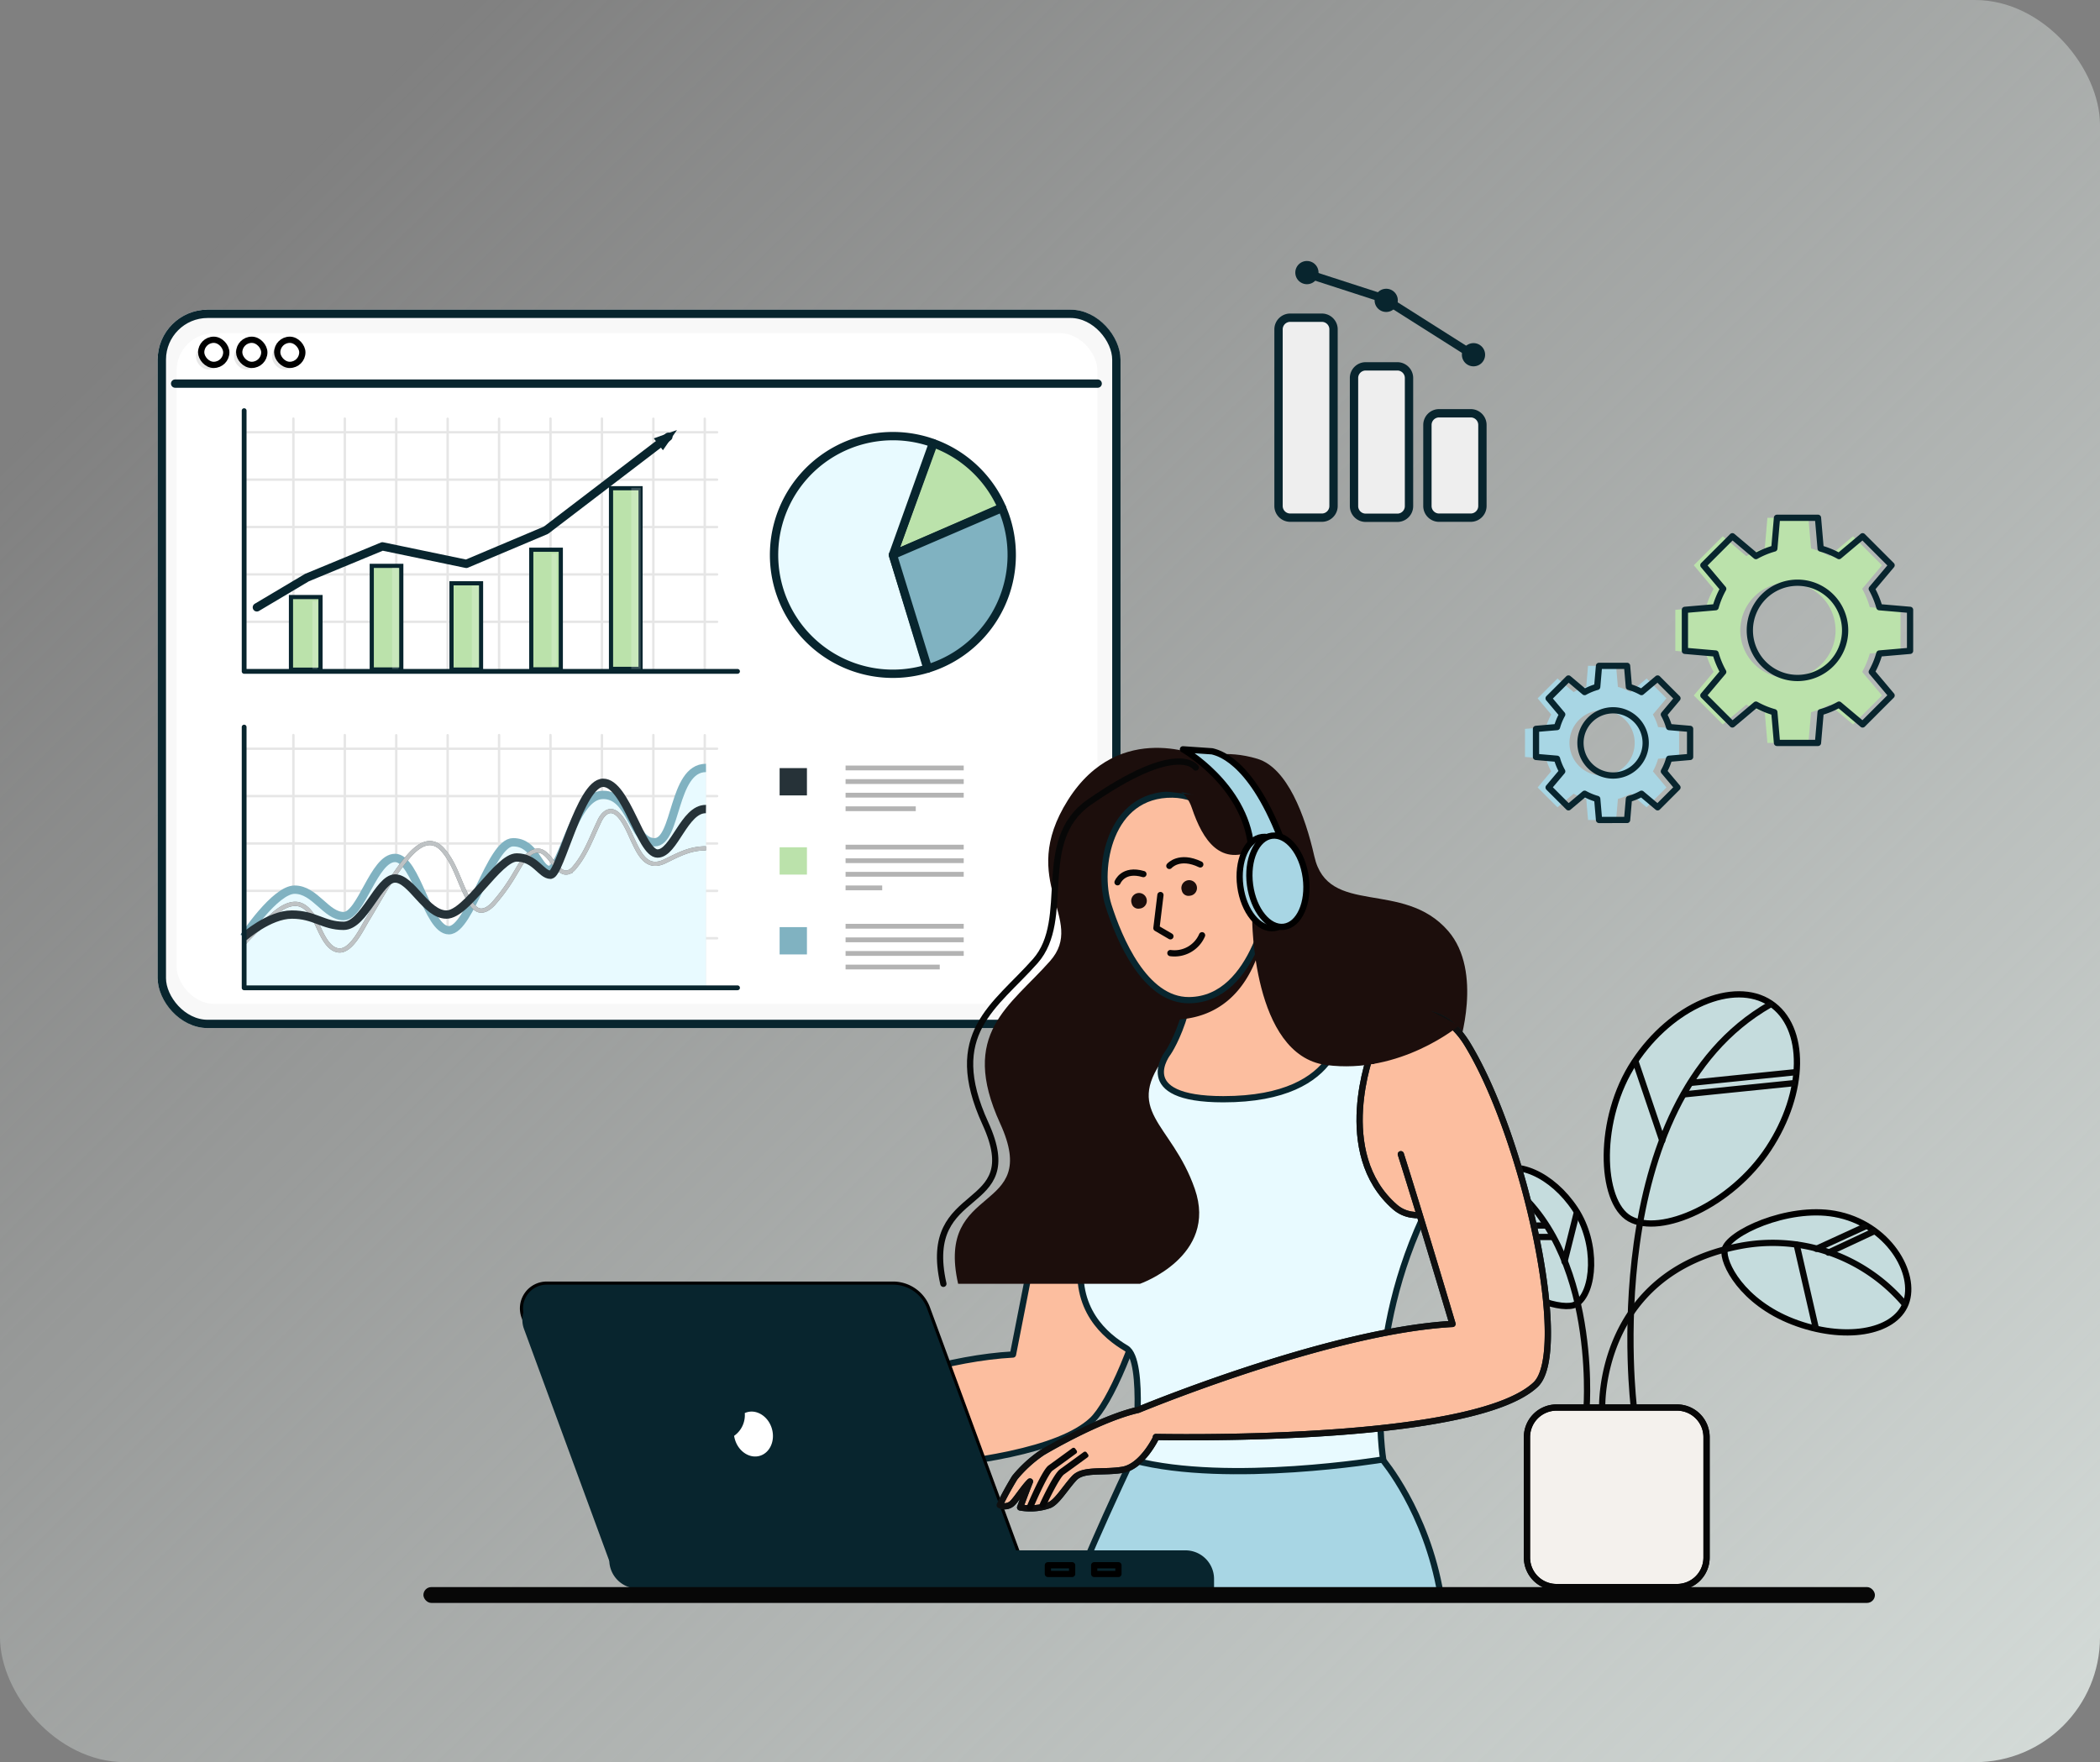 <?xml version="1.0" encoding="UTF-8"?> <svg xmlns="http://www.w3.org/2000/svg" xmlns:xlink="http://www.w3.org/1999/xlink" width="504" height="423" viewBox="0 0 504 423"><rect x="0" y="0" width="504" height="423" fill="#808080" stroke="none"/><defs><linearGradient id="linear-gradient" x1="0.037" y1="0.219" x2="1" y2="1.045" gradientUnits="objectBoundingBox"><stop offset="0" stop-color="#edf6f2" stop-opacity="0"></stop><stop offset="1" stop-color="#edf6f2"></stop></linearGradient><clipPath id="clip-path"><rect id="Rectangle_7671" data-name="Rectangle 7671" width="209.652" height="158.092" fill="none"></rect></clipPath><clipPath id="clip-path-2"><rect id="Rectangle_7670" data-name="Rectangle 7670" width="113.854" height="61.225" fill="none"></rect></clipPath><clipPath id="clip-path-5"><rect id="Rectangle_7678" data-name="Rectangle 7678" width="1.572" height="24.579" fill="none"></rect></clipPath><clipPath id="clip-path-7"><rect id="Rectangle_7682" data-name="Rectangle 7682" width="1.746" height="19.602" fill="none"></rect></clipPath><clipPath id="clip-path-10"><rect id="Rectangle_7690" data-name="Rectangle 7690" width="2.253" height="43.741" fill="none"></rect></clipPath><clipPath id="clip-path-12"><rect id="Rectangle_7696" data-name="Rectangle 7696" width="111.341" height="34.617" fill="none"></rect></clipPath><clipPath id="clip-path-13"><rect id="Rectangle_7702" data-name="Rectangle 7702" width="28.355" height="10.943" fill="none"></rect></clipPath></defs><g id="Group_23510" data-name="Group 23510" transform="translate(-1362 -2272.655)"><rect id="bg" width="504" height="423" rx="30" transform="translate(1362 2272.655)" opacity="0.8" fill="url(#linear-gradient)"></rect><g id="Group_23226" data-name="Group 23226" transform="translate(1399.838 2314.263)"><g id="Group_23223" data-name="Group 23223" transform="translate(0 32.722)"><g id="Rectangle_7715" data-name="Rectangle 7715" transform="translate(0)" fill="#f8f8f8" stroke="#08252e" stroke-width="2"><rect width="231.09" height="172.456" rx="12" stroke="none"></rect><rect x="1" y="1" width="229.09" height="170.456" rx="11" fill="none"></rect></g><rect id="Rectangle_7720" data-name="Rectangle 7720" width="221" height="161" rx="9" transform="translate(4.545 5.645)" fill="#fff"></rect><line id="Line_376" data-name="Line 376" x1="221.408" transform="translate(4.196 17.751)" fill="#f4f1ed" stroke="#08252e" stroke-linecap="round" stroke-linejoin="round" stroke-width="2"></line><g id="Group_23471" data-name="Group 23471" transform="translate(-188 1.445)"><rect id="Rectangle_7518" data-name="Rectangle 7518" width="6.027" height="6.027" rx="3.014" transform="translate(215.449 6.892)" fill="#e8e8e8"></rect><rect id="Rectangle_7521" data-name="Rectangle 7521" width="6.027" height="6.027" rx="3.014" transform="translate(216.695 5.785)" fill="#fff" stroke="#000" stroke-linecap="round" stroke-linejoin="round" stroke-width="1.5"></rect><rect id="Rectangle_7716" data-name="Rectangle 7716" width="6.027" height="6.027" rx="3.014" transform="translate(206.324 6.892)" fill="#e8e8e8"></rect><rect id="Rectangle_7717" data-name="Rectangle 7717" width="6.027" height="6.027" rx="3.014" transform="translate(207.57 5.785)" fill="#fff" stroke="#000" stroke-linecap="round" stroke-linejoin="round" stroke-width="1.5"></rect><rect id="Rectangle_7718" data-name="Rectangle 7718" width="6.027" height="6.027" rx="3.014" transform="translate(197.199 6.892)" fill="#e8e8e8"></rect><rect id="Rectangle_7719" data-name="Rectangle 7719" width="6.027" height="6.027" rx="3.014" transform="translate(198.445 5.785)" fill="#fff" stroke="#000" stroke-linecap="round" stroke-linejoin="round" stroke-width="1.5"></rect></g><g id="Group_23211" data-name="Group 23211" transform="translate(4.196 14.364)"><g id="Group_23212" data-name="Group 23212" transform="translate(0 0)"><rect id="Rectangle_7665" data-name="Rectangle 7665" width="6.555" height="6.555" transform="translate(145.076 95.684)" fill="#263238"></rect><rect id="Rectangle_7666" data-name="Rectangle 7666" width="6.555" height="6.555" transform="translate(145.076 114.69)" fill="#bbe2ab"></rect><rect id="Rectangle_7667" data-name="Rectangle 7667" width="6.555" height="6.555" transform="translate(145.076 133.856)" fill="#80b2c1"></rect><g id="Group_23154" data-name="Group 23154"><g id="Group_23153" data-name="Group 23153" clip-path="url(#clip-path)"><g id="Group_23152" data-name="Group 23152" transform="translate(16.482 11.526)" opacity="0.1"><g id="Group_23151" data-name="Group 23151"><g id="Group_23150" data-name="Group 23150" clip-path="url(#clip-path-2)"><path id="Path_26933" data-name="Path 26933" d="M127.888,25.217a.288.288,0,1,0,0-.575h-2.65v-10.8h2.65a.288.288,0,1,0,0-.575h-2.65V10.3a.288.288,0,0,0-.575,0v2.963H112.9V10.3a.288.288,0,0,0-.575,0v2.963H100.555V10.3a.288.288,0,1,0-.575,0v2.963H88.213V10.3a.288.288,0,1,0-.575,0v2.963H75.873V10.3a.288.288,0,0,0-.575,0v2.963H63.532V10.3a.288.288,0,0,0-.575,0v2.963H51.191V10.3a.288.288,0,0,0-.575,0v2.963H38.849V10.3a.288.288,0,1,0-.575,0v2.963H26.509V10.3a.288.288,0,1,0-.575,0v2.963H14.322v.575H25.933v10.8H14.322v.575H25.933v10.8H14.322v.575H25.933v10.8H14.322v.575H25.933v10.8H14.322v.575H25.933V70.952a.288.288,0,1,0,.575,0V59.346H38.274V70.952a.288.288,0,1,0,.575,0V59.346H50.616V70.952a.288.288,0,0,0,.575,0V59.346H62.956V70.952a.288.288,0,0,0,.575,0V59.346H75.3V70.952a.288.288,0,1,0,.575,0V59.346H87.638V70.952a.288.288,0,1,0,.575,0V59.346H99.98V70.952a.288.288,0,1,0,.575,0V59.346H112.32V70.952a.288.288,0,1,0,.575,0V59.346h11.766V70.952a.288.288,0,0,0,.575,0V59.346h2.65a.288.288,0,1,0,0-.575h-2.65v-10.8h2.65a.288.288,0,1,0,0-.575h-2.65v-10.8h2.65a.288.288,0,1,0,0-.575h-2.65v-10.8ZM38.274,58.77H26.509v-10.8H38.274Zm0-11.376H26.509v-10.8H38.274Zm0-11.376H26.509v-10.8H38.274Zm0-11.376H26.509V13.84H38.274ZM50.616,58.77H38.849v-10.8H50.616Zm0-11.376H38.849v-10.8H50.616Zm0-11.376H38.849v-10.8H50.616Zm0-11.376H38.849V13.84H50.616ZM62.956,58.77H51.191v-10.8H62.956Zm0-11.376H51.191v-10.8H62.956Zm0-11.376H51.191v-10.8H62.956Zm0-11.376H51.191V13.84H62.956ZM75.3,58.77H63.531v-10.8H75.3Zm0-11.376H63.531v-10.8H75.3Zm0-11.376H63.531v-10.8H75.3Zm0-11.376H63.531V13.84H75.3ZM87.638,58.77H75.873v-10.8H87.638Zm0-11.376H75.873v-10.8H87.638Zm0-11.376H75.873v-10.8H87.638Zm0-11.376H75.873V13.84H87.638ZM99.98,58.77H88.213v-10.8H99.98Zm0-11.376H88.213v-10.8H99.98Zm0-11.376H88.213v-10.8H99.98Zm0-11.376H88.213V13.84H99.98ZM112.32,58.77H100.555v-10.8H112.32Zm0-11.376H100.555v-10.8H112.32Zm0-11.376H100.555v-10.8H112.32Zm0-11.376H100.555V13.84H112.32ZM124.662,58.77H112.9v-10.8h11.766Zm0-11.376H112.9v-10.8h11.766Zm0-11.376H112.9v-10.8h11.766Zm0-11.376H112.9V13.84h11.766Z" transform="translate(-14.322 -10.015)"></path></g></g></g></g></g><rect id="Rectangle_7672" data-name="Rectangle 7672" width="7.089" height="17.431" transform="translate(27.798 54.624)" fill="#bbe2ab" stroke="#08252e" stroke-width="1"></rect><g id="Group_23159" data-name="Group 23159"><g id="Group_23158" data-name="Group 23158" clip-path="url(#clip-path)"><g id="Group_23157" data-name="Group 23157" transform="translate(32.937 55.565)" opacity="0.2" style="mix-blend-mode: normal;isolation: isolate"><g id="Group_23156" data-name="Group 23156" transform="translate(0 0)"><g id="Group_23240" data-name="Group 23240"><rect id="Rectangle_7673" data-name="Rectangle 7673" width="1.253" height="16.583" fill="#fff"></rect></g></g></g></g></g><rect id="Rectangle_7676" data-name="Rectangle 7676" width="7.089" height="24.87" transform="translate(47.188 47.138)" fill="#bbe2ab" stroke="#08252e" stroke-width="1"></rect><g id="Group_23164" data-name="Group 23164"><g id="Group_23163" data-name="Group 23163" clip-path="url(#clip-path)"><g id="Group_23162" data-name="Group 23162" transform="translate(52.071 47.569)" opacity="0.2" style="mix-blend-mode: normal;isolation: isolate"><g id="Group_23161" data-name="Group 23161" transform="translate(0)"><g id="Group_23160" data-name="Group 23160" clip-path="url(#clip-path-5)"><rect id="Rectangle_7677" data-name="Rectangle 7677" width="1.573" height="24.579" transform="translate(0 0)" fill="#fff"></rect></g></g></g></g></g><rect id="Rectangle_7680" data-name="Rectangle 7680" width="7.089" height="20.714" transform="translate(66.328 51.321)" fill="#bbe2ab" stroke="#08252e" stroke-width="1"></rect><g id="Group_23169" data-name="Group 23169"><g id="Group_23168" data-name="Group 23168" clip-path="url(#clip-path)"><g id="Group_23167" data-name="Group 23167" transform="translate(71.205 51.917)" opacity="0.2" style="mix-blend-mode: normal;isolation: isolate"><g id="Group_23166" data-name="Group 23166" transform="translate(0)"><g id="Group_23165" data-name="Group 23165" clip-path="url(#clip-path-7)"><rect id="Rectangle_7681" data-name="Rectangle 7681" width="1.747" height="19.602" transform="translate(0 0)" fill="#fff"></rect></g></g></g></g></g><rect id="Rectangle_7684" data-name="Rectangle 7684" width="7.089" height="28.715" transform="translate(85.469 43.266)" fill="#bbe2ab" stroke="#08252e" stroke-width="1"></rect><g id="Group_23174" data-name="Group 23174"><g id="Group_23173" data-name="Group 23173" clip-path="url(#clip-path)"><g id="Group_23172" data-name="Group 23172" transform="translate(90.339 44.183)" opacity="0.2" style="mix-blend-mode: normal;isolation: isolate"><g id="Group_23171" data-name="Group 23171" transform="translate(0 0)"><g id="Group_23241" data-name="Group 23241"><rect id="Rectangle_7685" data-name="Rectangle 7685" width="1.253" height="26.965" fill="#fff"></rect></g></g></g></g></g><rect id="Rectangle_7688" data-name="Rectangle 7688" width="7.089" height="43.363" transform="translate(104.608 28.501)" fill="#bbe2ab" stroke="#08252e" stroke-width="1"></rect><g id="Group_23209" data-name="Group 23209"><g id="Group_23208" data-name="Group 23208" clip-path="url(#clip-path)"><g id="Group_23177" data-name="Group 23177" transform="translate(109.474 28.407)" opacity="0.2" style="mix-blend-mode: normal;isolation: isolate"><g id="Group_23176" data-name="Group 23176" transform="translate(0)"><g id="Group_23175" data-name="Group 23175" clip-path="url(#clip-path-10)"><rect id="Rectangle_7689" data-name="Rectangle 7689" width="2.252" height="43.741" transform="translate(0)" fill="#fff"></rect></g></g></g><path id="Path_26934" data-name="Path 26934" d="M132.875,71.819H14.465a.576.576,0,0,1-.575-.575V8.66a.575.575,0,1,1,1.151,0V70.668H132.875a.575.575,0,0,1,0,1.151" transform="translate(2.096 1.22)" fill="#08252e"></path><path id="Path_26935" data-name="Path 26935" d="M17.045,54.98l12-7.135,18.127-7.5,20.141,4.193,19.119-8.071,29.362-22.43" transform="translate(2.571 2.117)" fill="none" stroke="#08252e" stroke-linecap="round" stroke-linejoin="round" stroke-width="2"></path><path id="Path_26937" data-name="Path 26937" d="M105.386,12.621l-5.569,2.007,2.19,2.854Z" transform="translate(15.059 1.904)" fill="#08252e"></path><g id="Group_23189" data-name="Group 23189" transform="translate(16.482 87.488)" opacity="0.1"><g id="Group_23188" data-name="Group 23188"><g id="Group_23187" data-name="Group 23187" clip-path="url(#clip-path-2)"><path id="Path_26943" data-name="Path 26943" d="M127.888,91.222a.288.288,0,1,0,0-.575h-2.65v-10.8h2.65a.288.288,0,1,0,0-.575h-2.65V76.308a.288.288,0,0,0-.575,0V79.27H112.9V76.308a.288.288,0,1,0-.575,0V79.27H100.555V76.308a.288.288,0,1,0-.575,0V79.27H88.213V76.308a.288.288,0,1,0-.575,0V79.27H75.873V76.308a.288.288,0,1,0-.575,0V79.27H63.532V76.308a.288.288,0,0,0-.575,0V79.27H51.191V76.308a.288.288,0,0,0-.575,0V79.27H38.849V76.308a.288.288,0,1,0-.575,0V79.27H26.509V76.308a.288.288,0,1,0-.575,0V79.27H14.322v.575H25.933v10.8H14.322v.575H25.933v10.8H14.322v.575H25.933v10.8H14.322v.575H25.933v10.8H14.322v.575H25.933v11.606a.288.288,0,0,0,.575,0V125.35H38.274v11.606a.288.288,0,0,0,.575,0V125.35H50.616v11.606a.288.288,0,0,0,.575,0V125.35H62.956v11.606a.288.288,0,0,0,.575,0V125.35H75.3v11.606a.288.288,0,0,0,.575,0V125.35H87.638v11.606a.288.288,0,0,0,.575,0V125.35H99.98v11.606a.288.288,0,0,0,.575,0V125.35H112.32v11.606a.288.288,0,0,0,.575,0V125.35h11.766v11.606a.288.288,0,0,0,.575,0V125.35h2.65a.288.288,0,1,0,0-.575h-2.65v-10.8h2.65a.288.288,0,1,0,0-.575h-2.65V102.6h2.65a.288.288,0,1,0,0-.575h-2.65v-10.8ZM38.274,124.774H26.509v-10.8H38.274Zm0-11.376H26.509V102.6H38.274Zm0-11.376H26.509v-10.8H38.274Zm0-11.375H26.509v-10.8H38.274Zm12.342,34.128H38.849v-10.8H50.616Zm0-11.376H38.849V102.6H50.616Zm0-11.376H38.849v-10.8H50.616Zm0-11.375H38.849v-10.8H50.616Zm12.341,34.128H51.191v-10.8H62.956Zm0-11.376H51.191V102.6H62.956Zm0-11.376H51.191v-10.8H62.956Zm0-11.375H51.191v-10.8H62.956ZM75.3,124.774H63.531v-10.8H75.3Zm0-11.376H63.531V102.6H75.3Zm0-11.376H63.531v-10.8H75.3Zm0-11.375H63.531v-10.8H75.3Zm12.341,34.128H75.873v-10.8H87.638Zm0-11.376H75.873V102.6H87.638Zm0-11.376H75.873v-10.8H87.638Zm0-11.375H75.873v-10.8H87.638ZM99.98,124.774H88.213v-10.8H99.98Zm0-11.376H88.213V102.6H99.98Zm0-11.376H88.213v-10.8H99.98Zm0-11.375H88.213v-10.8H99.98Zm12.341,34.128H100.555v-10.8H112.32Zm0-11.376H100.555V102.6H112.32Zm0-11.376H100.555v-10.8H112.32Zm0-11.375H100.555v-10.8H112.32Zm12.342,34.128H112.9v-10.8h11.766Zm0-11.376H112.9V102.6h11.766Zm0-11.376H112.9v-10.8h11.766Zm0-11.375H112.9v-10.8h11.766Z" transform="translate(-14.322 -76.02)"></path></g></g></g><path id="Path_26944" data-name="Path 26944" d="M14.322,123.7s7.513-11.376,12.187-11.376c4.926,0,7.538,6.346,11.765,6.346s7.233-13.96,12.342-13.96,7.795,17.353,12.916,17.353,9.991-21.115,15.405-21.115,5.975,6.637,8.7,6.637c3.248,0,5.7-18.012,12.916-18.012,6.884,0,6.926,11.375,12.342,11.375s4.281-17.841,12.341-17.841v53.063H14.4Z" transform="translate(2.161 12.539)" fill="#e8faff"></path><path id="Path_26946" data-name="Path 26946" d="M14.322,123.7s7.513-11.376,12.187-11.376c4.926,0,7.538,6.346,11.765,6.346s7.233-13.96,12.342-13.96,7.795,17.353,12.916,17.353,9.991-21.115,15.405-21.115,5.975,6.637,8.7,6.637c3.248,0,5.7-18.012,12.916-18.012,6.884,0,6.926,11.375,12.342,11.375s4.281-17.841,12.341-17.841" transform="translate(2.161 12.539)" fill="none" stroke="#80b2c1" stroke-width="2"></path><path id="Path_26947" data-name="Path 26947" d="M14.322,123.845q2.244-2.455,4.7-4.713c1.953-1.8,4.349-4.4,7.172-4.733,2.047-.242,3.565,1.177,4.615,2.77,1.534,2.327,2.93,7.985,6.238,8.384,3.029.366,5.609-5.225,6.893-7.326,2.116-3.465,4.054-7.041,6.3-10.425a47.358,47.358,0,0,1,3.644-4.856c2.279-2.624,5.345-4.734,8.183-1.551,3.183,3.57,4.072,8.466,6.528,12.477a4.826,4.826,0,0,0,1.778,1.9c1.4.712,2.854-.383,3.786-1.358a44.886,44.886,0,0,0,5.347-7.462c1.182-1.889,2.753-5.274,5.376-5.342,2.945-.076,4.537,6.222,7.445,5.129a3.552,3.552,0,0,0,1.376-1.112c2.721-3.2,4.1-7.249,5.9-10.984a6.274,6.274,0,0,1,.929-1.533c3.361-3.707,6.15,3.86,7.118,5.886,1.6,3.346,3.305,7.3,7.72,5.171,3.4-1.64,5.963-3.115,9.863-3.115" transform="translate(2.161 13.895)" fill="none" stroke="#263238" stroke-width="1"></path><g id="Group_23195" data-name="Group 23195" transform="translate(16.058 105.423)" opacity="0.7" style="mix-blend-mode: normal;isolation: isolate"><g id="Group_23194" data-name="Group 23194"><g id="Group_23193" data-name="Group 23193" clip-path="url(#clip-path-12)"><path id="Path_26948" data-name="Path 26948" d="M14.322,123.845q2.244-2.455,4.7-4.713c1.953-1.8,4.349-4.4,7.172-4.733,2.047-.242,3.565,1.177,4.615,2.77,1.534,2.327,2.93,7.985,6.238,8.384,3.029.366,5.609-5.225,6.893-7.326,2.116-3.465,4.054-7.041,6.3-10.425a47.358,47.358,0,0,1,3.644-4.856c2.279-2.624,5.345-4.734,8.183-1.551,3.183,3.57,4.072,8.466,6.528,12.477a4.826,4.826,0,0,0,1.778,1.9c1.4.712,2.854-.383,3.786-1.358a44.886,44.886,0,0,0,5.347-7.462c1.182-1.889,2.753-5.274,5.376-5.342,2.945-.076,4.537,6.222,7.445,5.129a3.552,3.552,0,0,0,1.376-1.112c2.721-3.2,4.1-7.249,5.9-10.984a6.274,6.274,0,0,1,.929-1.533c3.361-3.707,6.15,3.86,7.118,5.886,1.6,3.346,3.305,7.3,7.72,5.171,3.4-1.64,5.963-3.115,9.863-3.115" transform="translate(-13.897 -91.528)" fill="none" stroke="#fff" stroke-width="1"></path></g></g></g><path id="Path_26949" data-name="Path 26949" d="M14.322,123.238s6.057-5.4,11.535-5.4,7.5,2.7,12.417,2.7,8.408-11.361,12.342-11.361,7.421,8.661,12.341,8.661,12.381-13.709,16.862-13.709,5.877,4.151,8.13,4.151,7.094-22.075,12.607-22.075,9.04,16.981,13.055,16.981,6.408-10.773,11.627-10.675" transform="translate(2.161 13.005)" fill="none" stroke="#263238" stroke-width="2"></path><path id="Path_26950" data-name="Path 26950" d="M132.875,137.823H14.465a.576.576,0,0,1-.575-.575V74.664a.575.575,0,1,1,1.151,0v62.007H132.875a.575.575,0,1,1,0,1.151" transform="translate(2.096 11.177)" fill="#08252e"></path><g id="Group_23201" data-name="Group 23201" transform="translate(160.904 95.074)" opacity="0.3"><g id="Group_23200" data-name="Group 23200"><g id="Group_23199" data-name="Group 23199" clip-path="url(#clip-path-13)"><rect id="Rectangle_7698" data-name="Rectangle 7698" width="28.355" height="1.151"></rect><rect id="Rectangle_7699" data-name="Rectangle 7699" width="28.355" height="1.151" transform="translate(0 3.264)"></rect><rect id="Rectangle_7700" data-name="Rectangle 7700" width="28.355" height="1.151" transform="translate(0 6.528)"></rect><rect id="Rectangle_7701" data-name="Rectangle 7701" width="16.846" height="1.151" transform="translate(0 9.793)"></rect></g></g></g><g id="Group_23204" data-name="Group 23204" transform="translate(160.904 114.072)" opacity="0.3"><g id="Group_23203" data-name="Group 23203"><g id="Group_23202" data-name="Group 23202" clip-path="url(#clip-path-13)"><rect id="Rectangle_7703" data-name="Rectangle 7703" width="28.355" height="1.151" transform="translate(0 0)"></rect><rect id="Rectangle_7704" data-name="Rectangle 7704" width="28.355" height="1.151" transform="translate(0 3.264)"></rect><rect id="Rectangle_7705" data-name="Rectangle 7705" width="28.355" height="1.151" transform="translate(0 6.528)"></rect><rect id="Rectangle_7706" data-name="Rectangle 7706" width="8.789" height="1.151" transform="translate(0 9.793)"></rect></g></g></g><g id="Group_23207" data-name="Group 23207" transform="translate(160.904 133.069)" opacity="0.3"><g id="Group_23206" data-name="Group 23206"><g id="Group_23205" data-name="Group 23205" clip-path="url(#clip-path-13)"><rect id="Rectangle_7708" data-name="Rectangle 7708" width="28.355" height="1.151" transform="translate(0 0)"></rect><rect id="Rectangle_7709" data-name="Rectangle 7709" width="28.355" height="1.151" transform="translate(0 3.265)"></rect><rect id="Rectangle_7710" data-name="Rectangle 7710" width="28.355" height="1.151" transform="translate(0 6.528)"></rect><rect id="Rectangle_7711" data-name="Rectangle 7711" width="22.601" height="1.151" transform="translate(0 9.792)"></rect></g></g></g><g id="Group_23213" data-name="Group 23213" transform="translate(143.737 15.991)"><path id="Path_26939" data-name="Path 26939" d="M145.753,44.176l9.755-26.8a28.535,28.535,0,0,1,16.4,15.411Z" transform="translate(-117.229 -15.652)" fill="#bbe2ab" stroke="#08252e" stroke-linecap="round" stroke-linejoin="round" stroke-width="2"></path><g id="Group_23183" data-name="Group 23183" transform="translate(0 0)" style="mix-blend-mode: normal;isolation: isolate"><g id="Group_23182" data-name="Group 23182"><g id="Group_23213-2" data-name="Group 23213"><path id="Path_26941" data-name="Path 26941" d="M152.958,44.611,161.269,71.9a28.524,28.524,0,1,1,1.317-54.137Z" transform="translate(-124.434 -16.087)" fill="#e8faff" stroke="#08252e" stroke-linecap="round" stroke-linejoin="round" stroke-width="2"></path></g></g></g><g id="Group_23186" data-name="Group 23186" transform="translate(28.524 17.256)" style="mix-blend-mode: normal;isolation: isolate"><g id="Group_23185" data-name="Group 23185" transform="translate(0 0)"><g id="Group_23214" data-name="Group 23214"><path id="Path_26942" data-name="Path 26942" d="M145.753,40.252l26.2-11.268a28.521,28.521,0,0,1-17.783,38.521Z" transform="translate(-145.753 -28.984)" fill="#80b2c1" stroke="#08252e" stroke-linecap="round" stroke-linejoin="round" stroke-width="2"></path></g></g></g></g></g></g></g></g></g><g id="Group_23225" data-name="Group 23225" transform="translate(46.695 110.814)"><g id="PLANT" transform="translate(269.883 86.261)"><g id="PLANT-2" data-name="PLANT" transform="translate(0 0)"><path id="Path_24202" data-name="Path 24202" d="M2217.28,1364.723c-8.953,13.549-25.83,20.965-33.286,16.772-7.208-4.054-7.837-24.026,1.119-37.583s23.919-19.89,32.625-14.142S2226.235,1351.164,2217.28,1364.723Z" transform="translate(-2147.279 -1327.648)" fill="#c5dcdd" stroke="#000" stroke-linecap="round" stroke-linejoin="round" stroke-width="1.5"></path><path id="Path_24203" data-name="Path 24203" d="M2213.257,1439.046s-9.019-72.913,32.684-96.736" transform="translate(-2175.541 -1339.857)" fill="none" stroke="#070707" stroke-linecap="round" stroke-linejoin="round" stroke-width="1.5"></path><line id="Line_285" data-name="Line 285" x1="24.973" y2="2.549" transform="translate(51.294 18.715)" fill="none" stroke="#070707" stroke-linecap="round" stroke-linejoin="round" stroke-width="1.5"></line><line id="Line_286" data-name="Line 286" x1="26.209" y2="2.675" transform="translate(49.72 21.342)" fill="none" stroke="#070707" stroke-linecap="round" stroke-linejoin="round" stroke-width="1.5"></line><line id="Line_287" data-name="Line 287" x2="6.346" y2="18.754" transform="translate(38.177 16.343)" fill="none" stroke="#070707" stroke-linecap="round" stroke-linejoin="round" stroke-width="1.5"></line><path id="Path_24204" data-name="Path 24204" d="M2391.695,1663.862c-2.768,7.142-14.9,9.1-27.1,4.372s-16.9-14.121-16.369-17.242c.669-3.934,15.068-10.652,26.4-8.626C2387.5,1644.671,2394.465,1656.714,2391.695,1663.862Z" transform="translate(-2288.734 -1589.662)" fill="#c5dcdd" stroke="#000" stroke-linecap="round" stroke-linejoin="round" stroke-width="1.5"></path><path id="Path_24205" data-name="Path 24205" d="M2172.74,1725.805s-1.094-32.139,32.846-38.736a41.544,41.544,0,0,1,39.548,13.646" transform="translate(-2142.63 -1626.617)" fill="none" stroke="#070707" stroke-linecap="round" stroke-linejoin="round" stroke-width="1.5"></path><line id="Line_288" data-name="Line 288" y1="5.311" x2="11.588" transform="translate(81.509 55.78)" fill="none" stroke="#070707" stroke-linecap="round" stroke-linejoin="round" stroke-width="1.5"></line><line id="Line_289" data-name="Line 289" y1="5.05" x2="10.792" transform="translate(84.401 56.959)" fill="none" stroke="#070707" stroke-linecap="round" stroke-linejoin="round" stroke-width="1.5"></line><line id="Line_290" data-name="Line 290" x2="4.516" y2="19.682" transform="translate(76.783 60.106)" fill="none" stroke="#070707" stroke-linecap="round" stroke-linejoin="round" stroke-width="1.5"></line><path id="Path_24206" data-name="Path 24206" d="M2014.514,1587.563c5.508,8.313,4.645,20.087.167,22.823-2.716,1.661-14.137-1.338-19.644-9.655s-5.488-18.289-.154-21.823S2009.008,1579.25,2014.514,1587.563Z" transform="translate(-1990.895 -1536.002)" fill="#c5dcdd" stroke="#000" stroke-linecap="round" stroke-linejoin="round" stroke-width="1.5"></path><path id="Path_24207" data-name="Path 24207" d="M2037.913,1643.973s3.094-41.564-22.214-55.973" transform="translate(-2011.551 -1544.784)" fill="none" stroke="#070707" stroke-linecap="round" stroke-linejoin="round" stroke-width="1.5"></path><line id="Line_291" data-name="Line 291" x2="15.967" transform="translate(0.626 55.497)" fill="none" stroke="#070707" stroke-linecap="round" stroke-linejoin="round" stroke-width="1.5"></line><line id="Line_292" data-name="Line 292" x2="16.74" transform="translate(1.431 58.25)" fill="none" stroke="#070707" stroke-linecap="round" stroke-linejoin="round" stroke-width="1.5"></line><line id="Line_293" data-name="Line 293" x1="2.87" y2="11.449" transform="translate(21.064 52.717)" fill="none" stroke="#070707" stroke-linecap="round" stroke-linejoin="round" stroke-width="1.5"></line></g><g id="VASE" transform="translate(12.054 99.188)"><path id="Path_24208" data-name="Path 24208" d="M2106.06,1929.727v28.9a7.091,7.091,0,0,1-7.1,7.1h-28.9a7.092,7.092,0,0,1-7.1-7.1v-28.9a7.1,7.1,0,0,1,7.1-7.1h28.9a7.1,7.1,0,0,1,7.1,7.1Z" transform="translate(-2062.96 -1922.63)" fill="#f4f1ed" stroke="#070707" stroke-linecap="round" stroke-linejoin="round" stroke-width="1.5"></path><path id="Path_24209" data-name="Path 24209" d="M2106.06,1929.727v28.9a7.091,7.091,0,0,1-7.1,7.1h-28.9a7.092,7.092,0,0,1-7.1-7.1v-28.9a7.1,7.1,0,0,1,7.1-7.1h28.9a7.1,7.1,0,0,1,7.1,7.1Z" transform="translate(-2062.96 -1922.63)" fill="none" stroke="#070707" stroke-linecap="round" stroke-linejoin="round" stroke-width="1.5"></path></g></g><g id="Layer_3" data-name="Layer 3" transform="translate(37.76 25.022)"><path id="Path_27283" data-name="Path 27283" d="M196.189,503.885s10.525,12.3,13.926,32.357c-.619,1.137-5.83,0-5.83,0H121.771s3.8-10.319,15.219-34.489Z" transform="translate(13.343 -330.94)" fill="#a8d6e4" stroke="#08252e" stroke-linecap="round" stroke-linejoin="round" stroke-width="1.5"></path><path id="Path_27289" data-name="Path 27289" d="M251.278,221.058c13.9,22.713-4.386,75.318-12.821,83.186-15.594,14.572-83.568,12.507-83.568,12.507l-2.76-6.245s37.45-20.425,67.353-22.048c0,0,7.979-41,10.624-52.764C233.444,220.875,241.676,205.379,251.278,221.058Z" transform="translate(-98.661 -140.76)" fill="#fcbe9f" stroke="#08252e" stroke-linecap="round" stroke-linejoin="round" stroke-width="1.5"></path><path id="Path_27290" data-name="Path 27290" d="M110.765,496.775c-1.5-3.752-14.332-1.4-19.43.965-4.339,2.024-9.585,7.422-10.439,8.57s-2.767,6.927-2.767,6.927,1.846,1.953,4.335-1.454,8.944-7.3,10.543-6.448c3.6,1.923-5.125,2.679-6.073,4.049s-.5,2.2-.5,2.2,8.2-.375,9.511-.557a29.457,29.457,0,0,0,9.109-4.68C107.618,504.207,111.7,499.116,110.765,496.775Z" transform="translate(-49.627 -326.492)" fill="#e38e32"></path><path id="Path_27291" data-name="Path 27291" d="M470.65,193.2c4.207,1.248,17.416,6.161,17.416,6.161s-1.117,31.886-4.858,39.434c-15.675,31.6-10.8,60.73-10.8,60.73s-37.113,6.178-59.812.223c0,0,2.969-24.046-1.886-26.913s-12.794-9.346-10.587-22.345,1.687-47.147,4.339-49.353,14.42-7.942,17.446-7.932S470.65,193.2,470.65,193.2Z" transform="translate(-262.734 -126.644)" fill="#e8faff" stroke="#08252e" stroke-linecap="round" stroke-linejoin="round" stroke-width="1.5"></path><path id="Path_27292" data-name="Path 27292" d="M92.036,384H8.921a5.688,5.688,0,0,0-5.337,7.652L24.532,448.61h97.333l-21.67-58.9A8.694,8.694,0,0,0,92.036,384Z" transform="translate(0 -253.07)" fill="#f9a09b" stroke="#000" stroke-linecap="round" stroke-linejoin="round" stroke-width="1.5"></path><path id="Path_27293" data-name="Path 27293" d="M91.565,392.61H10.518a5.543,5.543,0,0,0-5.189,7.46l20.412,55.524h94.91L99.521,398.16a8.475,8.475,0,0,0-7.956-5.55Z" transform="translate(-1.162 -258.775)" fill="none" stroke="#08252e" stroke-linecap="round" stroke-linejoin="round" stroke-width="1.5"></path><path id="Path_27294" data-name="Path 27294" d="M66.49,576H203.777a5.866,5.866,0,0,1,5.859,5.874v1.292H72.349a5.867,5.867,0,0,1-5.859-5.874Z" transform="translate(-41.557 -380.292)" fill="#08252e" stroke="#08252e" stroke-width="2"></path><path id="Path_27295" data-name="Path 27295" d="M92.036,384H8.921a5.688,5.688,0,0,0-5.337,7.652L24.532,448.61h97.333l-21.67-58.9A8.694,8.694,0,0,0,92.036,384Z" transform="translate(0 -253.07)" fill="#08252e"></path><path id="Path_27297" data-name="Path 27297" d="M382.407,583.64H376.59v2.088h5.817Z" transform="translate(-247.391 -385.354)" fill="#08252e" stroke="#000" stroke-linecap="round" stroke-linejoin="round" stroke-width="1.5"></path><path id="Path_27298" data-name="Path 27298" d="M415.347,583.64H409.53v2.088h5.817Z" transform="translate(-269.217 -385.354)" fill="#08252e" stroke="#000" stroke-linecap="round" stroke-linejoin="round" stroke-width="1.5"></path><path id="Path_27299" data-name="Path 27299" d="M369.99,4.315s-20.048-9.406-32.47,10.307,4.626,28.55-4.295,38.641c-9.649,10.921-21.869,17.318-11.971,38.961,10.095,22.065-15.648,13.931-10.081,38.5h43.648s18.776-6.572,13.158-22.767-17.709-18.435-6.41-32.727c8.5-10.729,47.707-8.543,51.226-7.618s18.533,6.073,18.533,6.073S437.295,55.827,428.759,46c-10.8-12.439-28.806-3.269-32.092-17.865-2.217-9.845-6.512-21.279-13.681-23.438C375.3,2.385,369.99,4.315,369.99,4.315Z" transform="translate(-203.516)" fill="#1c0e0c"></path><path id="Path_27300" data-name="Path 27300" d="M361.26,13.25s-4.217-6.549-25.618,8.374c-13.229,9.224-3.981,28-12.9,38.1-9.656,10.921-21.869,17.318-11.971,38.962,10.091,22.065-15.648,13.931-10.081,38.5" transform="translate(-196.571 -6.458)" fill="none" stroke="#070707" stroke-linecap="round" stroke-linejoin="round" stroke-width="1.5"></path><path id="Path_27301" data-name="Path 27301" d="M482.38,110.38s-.675,14.865,4.757,22.494c3.688,5.182.375,4.744,13.242,6.221,0,0,1.35,19.089-28.448,19.089-22.112,0-13.259-11.188-13.259-11.188s9.231-13.371,5.253-36.617Z" transform="translate(-300.619 -71.766)" fill="#fcbe9f" stroke="#08252e" stroke-linecap="round" stroke-linejoin="round" stroke-width="1.5"></path><path id="Path_27302" data-name="Path 27302" d="M484.7,106.238s.574,29.872-23.317,29.872a3.235,3.235,0,0,1-1.4-.32c1.258-.877,9.109-7.328,5.233-29.94H484.7v.388Z" transform="translate(-302.652 -68.765)" fill="#1c0e0c"></path><path id="Path_27303" data-name="Path 27303" d="M456.776,59s-3.435,25.537-19.629,25.662c-10.668.078-16.832-14.882-19.329-22.723-2.854-8.954.169-26.856,15.388-26.63,13.215.2,20.122,18.219,20.122,18.219Z" transform="translate(-274.071 -22.02)" fill="#fcbe9f" stroke="#08252e" stroke-linecap="round" stroke-linejoin="round" stroke-width="1.5"></path><path id="Path_27304" data-name="Path 27304" d="M525.341,87.672a8.41,8.41,0,0,1-.051-4.207,4.1,4.1,0,0,1,3.131-2.915" transform="translate(-345.753 -52)" fill="none" stroke="#070707" stroke-linecap="round" stroke-linejoin="round" stroke-width="1.5"></path><path id="Path_27305" data-name="Path 27305" d="M528.921,90.644,525.79,89.19" transform="translate(-346.252 -57.725)" fill="none" stroke="#070707" stroke-linecap="round" stroke-linejoin="round" stroke-width="1.5"></path><path id="Path_27306" data-name="Path 27306" d="M601.212,218.32s-9.349,24.235,5.607,37.258c4.821,4.2,11.937.361,11.937.361" transform="translate(-394.316 -143.289)" fill="#fcbe9f" stroke="#08252e" stroke-linecap="round" stroke-linejoin="round" stroke-width="1.5"></path><path id="Path_27307" data-name="Path 27307" d="M601.212,218.32s-9.349,24.235,5.607,37.258c4.821,4.2,11.937.361,11.937.361" transform="translate(-394.316 -143.289)" fill="none" stroke="#0f0f0f" stroke-linecap="round" stroke-linejoin="round" stroke-width="1.5"></path><path id="Path_27308" data-name="Path 27308" d="M438.6,224.9c5.327,16.869,12.4,40.736,12.4,40.736-28.034,1.522-70.318,18.526-75.457,20.635-8.539,1.906-20.638,8.823-22.966,10.209a30.941,30.941,0,0,0-6.63,6.046,72.653,72.653,0,0,0-3.617,6.6,2.679,2.679,0,0,0,3.242-.675c1.012-1.086,2.675-3.711,4.018-4.987-1.218,3.06-2.362,6.221-2.362,6.221a13.8,13.8,0,0,0,6.9-.513c1.856-.6,3.9-4.153,6.073-6.5s6.906-1.231,11.643-2.024,8.033-7.76,8.033-7.76l-.067-.115c12.3.2,77.026.624,91.118-12.547,8.435-7.868-2.493-59.1-16.4-81.813-6.113-9.987-15.216-8.644-19.5-2.287-1.43,2.119-3.134,3.357-3.205,6.356" transform="translate(-224.69 -125.279)" fill="#fcbe9f" stroke="#08252e" stroke-linecap="round" stroke-linejoin="round" stroke-width="1.5"></path><path id="Path_27309" data-name="Path 27309" d="M438.6,224.9c5.327,16.869,12.4,40.736,12.4,40.736-28.034,1.522-70.318,18.526-75.457,20.635-8.539,1.906-20.638,8.823-22.966,10.209a30.941,30.941,0,0,0-6.63,6.046,72.653,72.653,0,0,0-3.617,6.6,2.679,2.679,0,0,0,3.242-.675c1.012-1.086,2.675-3.711,4.018-4.987-1.218,3.06-2.362,6.221-2.362,6.221a13.8,13.8,0,0,0,6.9-.513c1.856-.6,3.9-4.153,6.073-6.5s6.906-1.231,11.643-2.024,8.033-7.76,8.033-7.76l-.067-.115c12.3.2,77.026.624,91.118-12.547,8.435-7.868-2.493-59.1-16.4-81.813-6.113-9.987-15.216-8.644-19.5-2.287-1.43,2.119-3.134,3.357-3.205,6.356" transform="translate(-224.69 -125.279)" fill="none" stroke="#0f0f0f" stroke-linecap="round" stroke-linejoin="round" stroke-width="1.5"></path><path id="Path_27310" data-name="Path 27310" d="M363.345,515.548a.283.283,0,0,1-.31-.391c.364-.864,3.6-8.472,5.027-9.5,2.47-1.788,5.688-4.136,5.688-4.136l.337.462s-3.222,2.362-5.692,4.136c-1.1.793-3.863,6.954-4.835,9.261a.29.29,0,0,1-.086.112A.283.283,0,0,1,363.345,515.548Z" transform="translate(-238.393 -330.94)" fill="none" stroke="#070707" stroke-linecap="round" stroke-linejoin="round" stroke-width="1"></path><path id="Path_27311" data-name="Path 27311" d="M372.5,516.848a.28.28,0,0,1-.165-.02.29.29,0,0,1-.142-.381c.132-.283,3.225-7,4.673-8.043,2.47-1.788,5.692-4.133,5.692-4.133l.337.462s-3.222,2.362-5.692,4.133c-1.1.8-3.613,5.914-4.491,7.821a.283.283,0,0,1-.213.162Z" transform="translate(-244.458 -332.763)" fill="none" stroke="#070707" stroke-linecap="round" stroke-linejoin="round" stroke-width="1"></path><path id="Path_27312" data-name="Path 27312" d="M521.91,123.27s-.057,32.868,17.747,35.24,31.9-9.447,31.9-9.447" transform="translate(-343.681 -80.307)" fill="#1c0e0c"></path><path id="Path_27313" data-name="Path 27313" d="M454.762,106.8l-.962,7.945,3.357,1.96" transform="translate(-298.551 -69.394)" fill="none" stroke="#070707" stroke-linecap="round" stroke-linejoin="round" stroke-width="1.5"></path><path id="Path_27314" data-name="Path 27314" d="M473.486,100.514a1.872,1.872,0,1,0-1.883-1.249A1.629,1.629,0,0,0,473.486,100.514Z" transform="translate(-310.26 -62.937)" fill="#1c0e0c"></path><path id="Path_27315" data-name="Path 27315" d="M437.809,109.632a1.872,1.872,0,1,0-1.883-1.249A1.63,1.63,0,0,0,437.809,109.632Z" transform="translate(-286.62 -68.979)" fill="#1c0e0c"></path><path id="Path_27316" data-name="Path 27316" d="M463,83.411s2.362-2.8,7.422-.361" transform="translate(-304.647 -52.996)" fill="none" stroke="#070707" stroke-linecap="round" stroke-linejoin="round" stroke-width="1.5"></path><path id="Path_27317" data-name="Path 27317" d="M426.14,93.142s1.323-3.414,6.208-1.96" transform="translate(-280.223 -58.806)" fill="none" stroke="#070707" stroke-linecap="round" stroke-linejoin="round" stroke-width="1.5"></path><path id="Path_27318" data-name="Path 27318" d="M447.94,30.172s7.864-3.256,10.489,4.521,6.9,14.288,15.52,9.784,5.095-10.425,5.095-10.425" transform="translate(-294.668 -18.171)" fill="#1c0e0c"></path><path id="Path_27319" data-name="Path 27319" d="M517.348,83.775a5.618,5.618,0,1,0-5.618-5.618A5.617,5.617,0,0,0,517.348,83.775Z" transform="translate(-336.936 -46.693)" fill="#c48270"></path><path id="Path_27320" data-name="Path 27320" d="M521.456,85.362a8.435,8.435,0,0,1-.047-4.207,4.1,4.1,0,0,1,3.128-2.915" transform="translate(-343.18 -50.47)" fill="none" stroke="#070707" stroke-linecap="round" stroke-linejoin="round" stroke-width="1.5"></path><path id="Path_27321" data-name="Path 27321" d="M525.037,88.334,521.91,86.88" transform="translate(-343.681 -56.195)" fill="none" stroke="#070707" stroke-linecap="round" stroke-linejoin="round" stroke-width="1.5"></path><path id="Path_27322" data-name="Path 27322" d="M488.986,26.191c-1.6-14.636-16.168-23.017-16.326-23.071l7.014.479c.847.287,8.931,1.41,16.464,20.82Z" transform="translate(-311.048 -0.694)" fill="#a8d6e4" stroke="#000" stroke-linecap="round" stroke-linejoin="round" stroke-width="1.5"></path><path id="Path_27323" data-name="Path 27323" d="M521.306,87.3c3.694-.493,6.035-5.786,5.23-11.822s-4.453-10.529-8.147-10.037-6.035,5.785-5.23,11.821S517.612,87.8,521.306,87.3Z" transform="translate(-337.778 -41.968)" fill="#a8d6e4" stroke="#000" stroke-linecap="round" stroke-linejoin="round" stroke-width="1.5"></path><path id="Path_27324" data-name="Path 27324" d="M528.224,86.377c3.694-.493,6.035-5.786,5.23-11.821S529,64.026,525.307,64.519s-6.036,5.786-5.23,11.821S524.529,86.87,528.224,86.377Z" transform="translate(-342.362 -41.354)" fill="#a8d6e4" stroke="#000" stroke-linecap="round" stroke-linejoin="round" stroke-width="1.5"></path><path id="Path_27325" data-name="Path 27325" d="M463.75,139.688a7.2,7.2,0,0,0,7.595-4.278" transform="translate(-305.144 -88.351)" fill="none" stroke="#070707" stroke-linecap="round" stroke-linejoin="round" stroke-width="1.5"></path><g id="Group_23492" data-name="Group 23492" transform="translate(-17.293 1.557)"><path id="Path_26472" data-name="Path 26472" d="M70.651,165.421a7.119,7.119,0,0,0,.253,1.254c.925,3.151,3.877,5.064,6.588,4.266s4.16-4,3.235-7.154-3.886-5.063-6.6-4.265a4.482,4.482,0,0,0-.916.39,5.58,5.58,0,0,1-2.563,5.509" fill="#fff"></path><path id="Path_26473" data-name="Path 26473" d="M70.651,165.421a7.11,7.11,0,0,0,.253,1.254c.925,3.151,3.877,5.064,6.588,4.266s4.16-4,3.235-7.154-3.886-5.063-6.6-4.265a4.48,4.48,0,0,0-.916.39,5.581,5.581,0,0,1-2.56,5.509Z" fill="none" stroke="#08252e" stroke-linecap="round" stroke-linejoin="round" stroke-width="1"></path></g></g><rect id="Rectangle_7657" data-name="Rectangle 7657" width="348.36" height="3.8" rx="1.9" transform="translate(17.086 228.548)" fill="#070707"></rect></g><g id="Group_23224" data-name="Group 23224" transform="translate(269.006 21.042)"><path id="Path_26920" data-name="Path 26920" d="M324.049,2.785A2.785,2.785,0,1,0,326.834,0a2.785,2.785,0,0,0-2.785,2.785" transform="translate(-320.016)" fill="#08252e"></path><path id="Path_26921" data-name="Path 26921" d="M267.127,22.723a2.785,2.785,0,1,0,2.785-2.785,2.785,2.785,0,0,0-2.785,2.785" transform="translate(-244.065 -13.273)" fill="#08252e"></path><path id="Path_26932" data-name="Path 26932" d="M267.127,22.723a2.785,2.785,0,1,0,2.785-2.785,2.785,2.785,0,0,0-2.785,2.785" transform="translate(-223.115 -0.223)" fill="#08252e"></path><path id="Path_26922" data-name="Path 26922" d="M213.428,9.078l18.52,6,21.245,13.465" transform="translate(-206.61 -6.043)" fill="none" stroke="#08252e" stroke-width="2"></path><path id="Path_26923" data-name="Path 26923" d="M316.067,80.16h7.6a2.8,2.8,0,0,0,2.8-2.8v-42.4a2.8,2.8,0,0,0-2.8-2.8h-7.6a2.8,2.8,0,0,0-2.8,2.8v42.4a2.8,2.8,0,0,0,2.8,2.8" transform="translate(-313.263 -18.548)" fill="#eee" stroke="#08252e" stroke-width="2"></path><path id="Path_26924" data-name="Path 26924" d="M261.9,104.55h7.6a2.8,2.8,0,0,0,2.8-2.8V71a2.8,2.8,0,0,0-2.8-2.8h-7.6a2.8,2.8,0,0,0-2.8,2.8v30.748a2.8,2.8,0,0,0,2.8,2.8" transform="translate(-240.982 -42.909)" fill="#eee" stroke="#08252e" stroke-width="2"></path><path id="Path_26925" data-name="Path 26925" d="M209.177,125.869h7.6a2.8,2.8,0,0,0,2.8-2.8V103.611a2.8,2.8,0,0,0-2.8-2.8h-7.6a2.8,2.8,0,0,0-2.8,2.8v19.462a2.8,2.8,0,0,0,2.8,2.8" transform="translate(-170.641 -64.257)" fill="#eee" stroke="#08252e" stroke-width="2"></path></g><g id="Group_23138" data-name="Group 23138" transform="translate(328.162 82.684)"><g id="Group_23062" data-name="Group 23062" transform="translate(0)"><path id="Path_26347" data-name="Path 26347" d="M17.779,55.38V45.54l7.37-.634a20.338,20.338,0,0,1,1.823-4.417l-4.757-5.656,6.956-6.958,5.656,4.758a20.356,20.356,0,0,1,4.416-1.823l.636-7.37h9.839l.636,7.37a20.355,20.355,0,0,1,4.416,1.823l5.656-4.758,6.956,6.958-4.757,5.656a20.339,20.339,0,0,1,1.823,4.417l7.37.634V55.38l-7.37.636a20.356,20.356,0,0,1-1.823,4.416l4.757,5.656-6.956,6.958-5.656-4.758a20.356,20.356,0,0,1-4.416,1.823l-.636,7.37H39.878l-.636-7.37a20.356,20.356,0,0,1-4.416-1.823l-5.656,4.758-6.956-6.958,4.757-5.656a20.355,20.355,0,0,1-1.823-4.416ZM44.8,61.894A11.434,11.434,0,1,0,33.364,50.46,11.433,11.433,0,0,0,44.8,61.894" transform="translate(18.3 -23.441)" fill="#bbe2ab"></path><path id="Path_26348" data-name="Path 26348" d="M17.779,55.38V45.54l7.37-.634a20.338,20.338,0,0,1,1.823-4.417l-4.757-5.656,6.956-6.958,5.656,4.758a20.356,20.356,0,0,1,4.416-1.823l.636-7.37h9.839l.636,7.37a20.355,20.355,0,0,1,4.416,1.823l5.656-4.758,6.956,6.958-4.757,5.656a20.339,20.339,0,0,1,1.823,4.417l7.37.634V55.38l-7.37.636a20.356,20.356,0,0,1-1.823,4.416l4.757,5.656-6.956,6.958-5.656-4.758a20.356,20.356,0,0,1-4.416,1.823l-.636,7.37H39.878l-.636-7.37a20.356,20.356,0,0,1-4.416-1.823l-5.656,4.758-6.956-6.958,4.757-5.656a20.355,20.355,0,0,1-1.823-4.416ZM44.8,61.894A11.434,11.434,0,1,0,33.364,50.46,11.433,11.433,0,0,0,44.8,61.894Z" transform="translate(20.598 -23.441)" fill="none" stroke="#08252e" stroke-linecap="round" stroke-linejoin="round" stroke-width="1.5"></path><path id="Path_26349" data-name="Path 26349" d="M54.067,68.409V61.674l5.046-.434a13.943,13.943,0,0,1,1.247-3.023L57.1,54.344l4.764-4.762,3.871,3.257a13.878,13.878,0,0,1,3.023-1.248l.435-5.045h6.735l.434,5.045a13.878,13.878,0,0,1,3.023,1.248l3.872-3.257,4.762,4.762-3.257,3.872a13.873,13.873,0,0,1,1.247,3.023l5.046.434v6.735l-5.046.435a13.9,13.9,0,0,1-1.247,3.023l3.257,3.871L83.261,80.5l-3.872-3.257a13.877,13.877,0,0,1-3.023,1.248l-.434,5.045H69.2l-.435-5.045a13.877,13.877,0,0,1-3.023-1.248L61.867,80.5,57.1,75.738l3.257-3.871a13.972,13.972,0,0,1-1.247-3.023Zm18.5,4.459a7.827,7.827,0,1,0-7.826-7.826,7.826,7.826,0,0,0,7.826,7.826" transform="translate(-54.067 -11.003)" fill="#a8d6e4"></path><path id="Path_26350" data-name="Path 26350" d="M54.067,68.409V61.674l5.046-.434a13.943,13.943,0,0,1,1.247-3.023L57.1,54.344l4.764-4.762,3.871,3.257a13.878,13.878,0,0,1,3.023-1.248l.435-5.045h6.735l.434,5.045a13.878,13.878,0,0,1,3.023,1.248l3.872-3.257,4.762,4.762-3.257,3.872a13.873,13.873,0,0,1,1.247,3.023l5.046.434v6.735l-5.046.435a13.9,13.9,0,0,1-1.247,3.023l3.257,3.871L83.261,80.5l-3.872-3.257a13.877,13.877,0,0,1-3.023,1.248l-.434,5.045H69.2l-.435-5.045a13.877,13.877,0,0,1-3.023-1.248L61.867,80.5,57.1,75.738l3.257-3.871a13.972,13.972,0,0,1-1.247-3.023Zm18.5,4.459a7.827,7.827,0,1,0-7.826-7.826A7.826,7.826,0,0,0,72.563,72.868Z" transform="translate(-51.429 -11.003)" fill="none" stroke="#08252e" stroke-linecap="round" stroke-linejoin="round" stroke-width="1.5"></path></g></g></g></g></svg> 